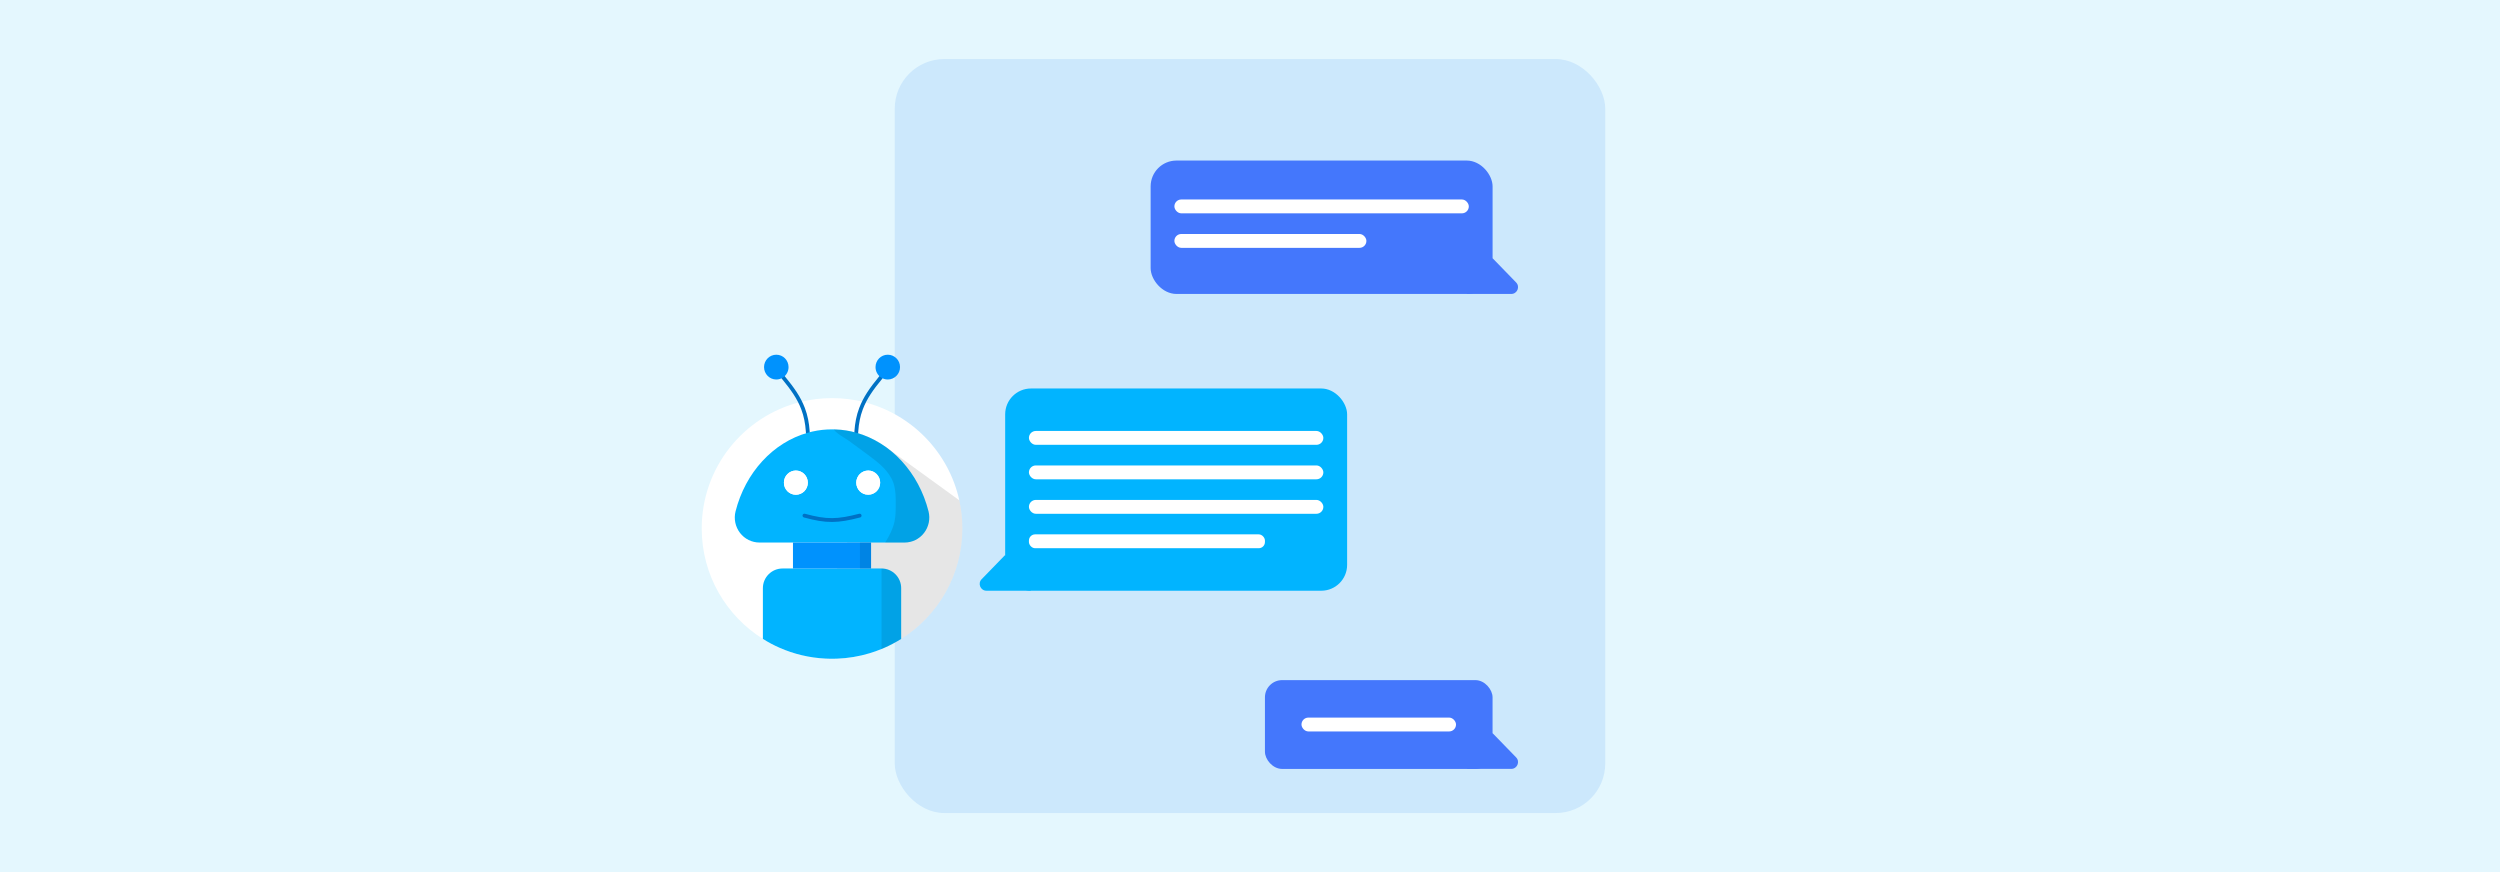 <?xml version="1.0" encoding="UTF-8"?><svg id="a" xmlns="http://www.w3.org/2000/svg" viewBox="0 0 860 300"><rect width="860" height="300" fill="#e4f7fe"/><g><rect x="307.79" y="20.31" width="244.42" height="259.38" rx="17.07" ry="17.07" fill="#cce8fc"/><rect x="395.82" y="55.23" width="117.63" height="45.89" rx="8.89" ry="8.89" fill="#4477fc"/><path d="M504.55,101.12h15.32c2.06,0,3.11-2.48,1.67-3.96l-8.11-8.35-8.89,12.31Z" fill="#4477fc"/><rect x="435.14" y="233.96" width="78.3" height="30.55" rx="5.92" ry="5.92" fill="#4477fc"/><path d="M504.55,264.5h15.32c2.06,0,3.11-2.48,1.67-3.96l-8.11-8.35-8.89,12.31Z" fill="#4477fc"/><rect x="345.77" y="133.63" width="117.63" height="69.57" rx="8.89" ry="8.89" transform="translate(809.18 336.84) rotate(180)" fill="#01b4ff"/><path d="M354.67,203.21h-15.32c-2.06,0-3.11-2.48-1.67-3.96l8.11-8.35,8.89,12.31Z" fill="#01b4ff"/><rect x="403.99" y="68.62" width="101.28" height="4.77" rx="2.38" ry="2.38" fill="#fff"/><g><rect x="353.95" y="148.25" width="101.28" height="4.77" rx="2.38" ry="2.38" fill="#fff"/><rect x="353.95" y="160.11" width="101.28" height="4.77" rx="2.38" ry="2.38" fill="#fff"/><rect x="353.95" y="171.97" width="101.28" height="4.77" rx="2.38" ry="2.38" fill="#fff"/><rect x="353.95" y="183.82" width="81.19" height="4.77" rx="2.13" ry="2.13" fill="#fff"/></g><rect x="403.99" y="80.49" width="66.05" height="4.77" rx="2.38" ry="2.38" fill="#fff"/><g><path d="M331.05,181.78c0,16.02-8.4,30.08-21.05,38.01-.73,.46-1.48,.9-2.24,1.31-1.15,.64-2.34,1.23-3.56,1.76-.32,.14-.64,.27-.96,.4-1.35,.56-2.74,1.05-4.15,1.47-3.56,1.07-7.32,1.71-11.2,1.85-.55,.02-1.11,.03-1.67,.03-.4,0-.8,0-1.2-.02-.37-.01-.74-.02-1.11-.04-5.56-.28-10.83-1.57-15.67-3.69-2.02-.88-3.96-1.91-5.81-3.08-12.64-7.93-21.04-21.99-21.04-38,0-20.98,14.41-38.59,33.87-43.48,3.51-.88,7.18-1.35,10.96-1.35s7.45,.47,10.96,1.35c16.38,4.12,29.18,17.24,32.82,33.81,.69,3.11,1.05,6.35,1.05,9.67Z" fill="#fff"/><path d="M331.05,181.78c0,16.02-8.4,30.08-21.05,38.01-.73,.46-1.48,.9-2.24,1.31l-20.38-24.02,16.86-43.65,25.76,18.68c.69,3.11,1.05,6.35,1.05,9.67Z" opacity=".1"/><g><path d="M303.02,129.81c-3.27,3.99-5.4,7-6.83,10.77-.94,2.46-1.42,5.08-1.6,7.7l-.04,.56" fill="none" stroke="#0071c4" stroke-linecap="round" stroke-miterlimit="10" stroke-width="1.32"/><path d="M269.42,129.81c3.27,3.99,5.39,6.99,6.83,10.76,.94,2.47,1.43,5.1,1.61,7.74l.04,.54" fill="none" stroke="#0071c4" stroke-linecap="round" stroke-miterlimit="10" stroke-width="1.32"/><g><path d="M319.41,175.91c-3.37-13.31-12.87-23.71-24.86-27.06-2.27-.65-4.65-1.03-7.09-1.12-.41-.02-.83-.03-1.24-.03-.58,0-1.16,.01-1.75,.05-2.26,.12-4.47,.51-6.58,1.1-11.99,3.35-21.49,13.75-24.86,27.06-.65,2.56-.08,5.3,1.52,7.39,1.6,2.1,4.09,3.33,6.71,3.33h49.92c2.63,0,5.11-1.23,6.71-3.33,1.61-2.09,2.17-4.83,1.52-7.39Zm-45.64-5.72c-2.27,0-4.11-1.85-4.11-4.15s1.84-4.17,4.11-4.17,4.12,1.86,4.12,4.17-1.84,4.15-4.12,4.15Zm24.9,0c-2.28,0-4.12-1.85-4.12-4.15s1.84-4.17,4.12-4.17,4.11,1.86,4.11,4.17-1.84,4.15-4.11,4.15Z" fill="#01b4ff"/><path d="M277.89,166.04c0,2.3-1.84,4.15-4.11,4.15s-4.11-1.85-4.11-4.15,1.84-4.17,4.11-4.17,4.11,1.87,4.11,4.17Z" fill="#fff"/><path d="M302.78,166.04c0,2.3-1.84,4.15-4.11,4.15s-4.11-1.85-4.11-4.15,1.84-4.17,4.11-4.17,4.11,1.87,4.11,4.17Z" fill="#fff"/></g><path d="M309.61,126.28c0,2.35-1.89,4.27-4.22,4.27-.87,0-1.69-.28-2.37-.74-1.11-.77-1.84-2.06-1.84-3.53,0-2.35,1.88-4.26,4.21-4.26s4.22,1.9,4.22,4.26Z" fill="#0092fd"/><path d="M276.73,177.37c7.64,2.1,11.39,1.97,18.98,0" fill="none" stroke="#0071c4" stroke-linecap="round" stroke-miterlimit="10" stroke-width="1.32"/><path d="M310,202.32v17.47c-1.85,1.16-3.78,2.19-5.8,3.07-.32,.14-.64,.27-.96,.4-1.35,.56-2.74,1.05-4.15,1.47-3.56,1.07-7.32,1.71-11.2,1.85-.55,.02-1.11,.03-1.67,.03-.4,0-.8,0-1.2-.02-.37-.01-.74-.02-1.11-.04-5.56-.28-10.83-1.57-15.67-3.69-2.02-.88-3.96-1.91-5.81-3.08v-17.46c0-3.73,3.03-6.76,6.76-6.76h34.05c1.87,0,3.56,.76,4.78,1.98,1.22,1.22,1.98,2.92,1.98,4.78Z" fill="#01b4ff"/><rect x="272.78" y="186.63" width="26.87" height="8.94" fill="#0092fd"/><g opacity=".1"><path d="M310,202.32v17.47c-1.85,1.16-3.78,2.19-5.8,3.07-.32,.14-.64,.27-.96,.4v-27.7c1.87,0,3.56,.76,4.78,1.98,1.22,1.22,1.98,2.92,1.98,4.78Z"/></g><g opacity=".1"><rect x="295.83" y="186.63" width="3.82" height="8.94"/></g><path d="M271.26,126.28c0,1.47-.73,2.76-1.84,3.53-.67,.46-1.49,.74-2.37,.74-2.33,0-4.22-1.92-4.22-4.27s1.89-4.26,4.22-4.26,4.21,1.9,4.21,4.26Z" fill="#0092fd"/><path d="M317.89,183.3c-1.6,2.1-4.07,3.33-6.71,3.33h-6.67c1.4-2.26,2.65-4.63,3.2-7.22,.41-1.94,.42-3.94,.42-5.93,.01-2.46,.01-4.97-.78-7.3-1.46-4.21-5.23-7.1-8.81-9.74-2.16-1.57-4.3-3.16-6.44-4.74-1.47-1.07-4.13-2.37-5.29-3.96,.21-.01,.44-.03,.65-.03,2.43,.09,4.82,.48,7.09,1.12,11.99,3.35,21.48,13.74,24.86,27.05,.65,2.57,.09,5.3-1.52,7.39Z" opacity=".1"/></g></g><rect x="447.71" y="246.85" width="53.16" height="4.77" rx="2.38" ry="2.38" fill="#fff"/></g></svg>